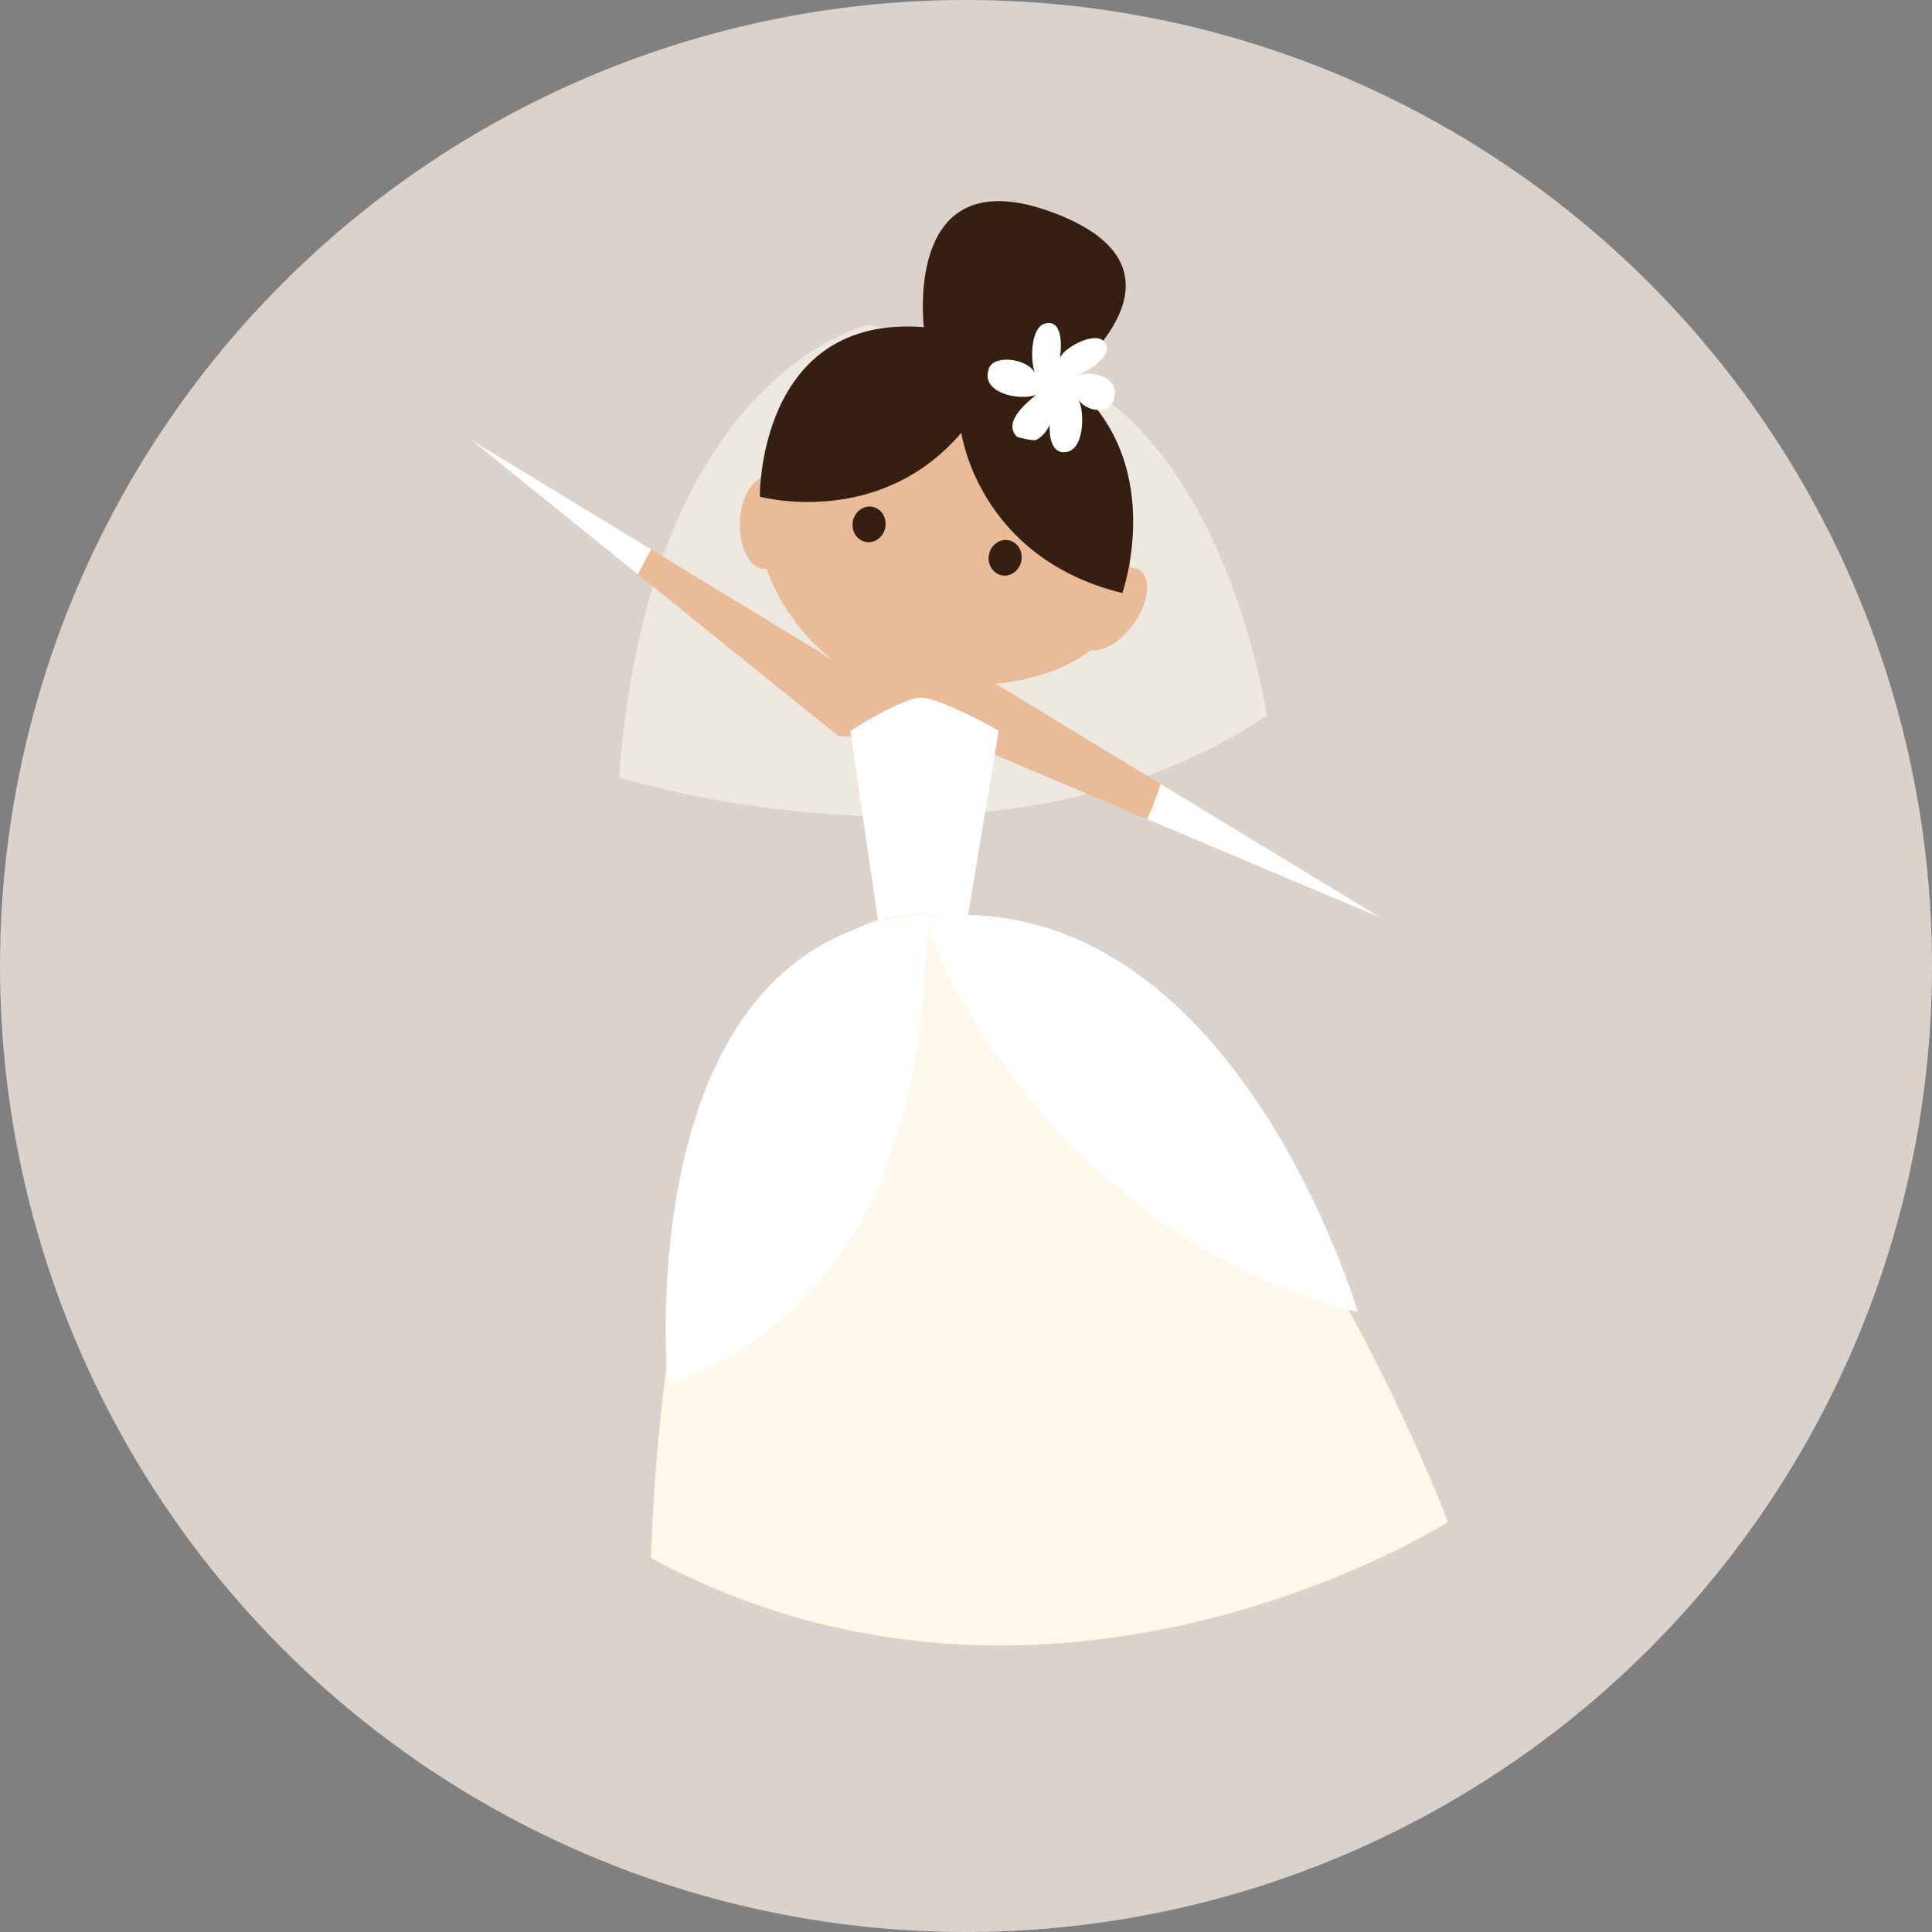 <?xml version="1.0" encoding="utf-8"?>
<!-- Generator: Adobe Illustrator 17.0.0, SVG Export Plug-In . SVG Version: 6.00 Build 0)  -->
<!DOCTYPE svg PUBLIC "-//W3C//DTD SVG 1.1//EN" "http://www.w3.org/Graphics/SVG/1.1/DTD/svg11.dtd">
<svg version="1.1" xmlns="http://www.w3.org/2000/svg" xmlns:xlink="http://www.w3.org/1999/xlink" x="0px" y="0px"
	 width="368.454px" height="368.454px" viewBox="0 0 368.454 368.454" enable-background="new 0 0 368.454 368.454"
	 xml:space="preserve">
<rect x="0" y="0" width="368.454" height="368.454" fill="#808080" stroke="none"/>
<g id="background">
</g>
<g id="objekt">
	<circle fill="#DBD2CC" cx="184.227" cy="184.227" r="184.227"/>
	<g>
		<path opacity="0.7" fill="#F7F2E8" d="M165.698,61.937c0,0-41.763,8.842-47.646,86.304c0,0,71.819,22.987,123.547-11.766
			c0,0-8.816-60.943-48.421-68.218L165.698,61.937z"/>
		<path fill="#EABB98" d="M189.861,130.388c7.21-0.643,13.582-2.912,18.191-6.41c2.321,0.401,5.646-1.55,8.095-4.962
			c2.917-4.067,3.479-8.655,1.255-10.246c-0.51-0.368-1.13-0.536-1.811-0.539c-1.054-11.416-13.733-22.256-30.803-25.428
			c-15.242-2.833-29.413,1.302-35.896,9.537c-0.718-0.834-1.574-1.337-2.515-1.372c-2.733-0.103-5.097,3.733-5.274,8.568
			c-0.182,4.835,1.885,8.838,4.621,8.942c0.154,0.005,0.307-0.006,0.46-0.024c2.21,6.453,8.018,15.352,16.001,19.467L89.846,83.871
			l69.978,56.473l25.46,1.739l78.116,32.977L189.861,130.388z"/>
		<path fill="#FFFFFF" d="M167.459,175.683l-5.286-36.302c0,0,9.79-6.257,13.335-6.32c3.933-0.069,14.955,6.32,14.955,6.32
			l-6.03,36.136L167.459,175.683z"/>
		<path fill="#351F10" d="M203.302,72.21c4.635-3.761,24.383-21.524-2.301-31.608c-26.754-10.11-25.289,16.91-24.82,21.787
			c-31.672-2.454-31.272,32.321-31.272,32.321s22.674,6.27,38.432-12.178c0,0,3.18,23.816,30.698,30.574
			C214.04,113.107,223.101,87.463,203.302,72.21z"/>
		
			<ellipse transform="matrix(0.983 0.183 -0.183 0.983 21.064 -28.615)" fill="#351F10" cx="165.792" cy="99.978" rx="3.146" ry="3.41"/>
		
			<ellipse transform="matrix(0.983 0.183 -0.183 0.983 22.664 -33.252)" fill="#351F10" cx="191.752" cy="106.345" rx="3.144" ry="3.41"/>
		<path fill="#FFFFFF" d="M205.177,71.762c1.85-0.757,7.722-3.972,5.349-6.657c-1.862-2.109-8.43,1.608-8.471,3.54
			c0.491-2.419,0.688-8.131-2.969-6.867c-2.575,0.888-2.699,7.479-1.558,9.659c-1.171-3.021-7.835-3.956-8.9-1.247
			c-1.847,4.719,5.648,6.309,8.937,5.136c-2.436,1.987-6.166,5.33-3.656,7.924c0.244,0.253,3.147,0.813,3.545,0.687
			c1.027-0.325,2.136-1.617,2.741-2.906c-0.144,2.297,0.405,5.069,2.488,5.215c4.236,0.298,4.213-7.828,3.015-9.939
			c1.692,2.237,5.54,2.692,6.598,0.17C214.104,72.167,208.352,70.353,205.177,71.762z"/>
		<path fill="#FFF7E9" d="M124.165,297.137c0,0,2.215-132.4,57.283-122.339c55.069,10.059,94.698,115.475,94.698,115.475
			S200.647,338.319,124.165,297.137z"/>
		<path fill="#FFFFFF" d="M258.956,250.254c0,0-23.761-81.497-81.648-75.436c0.036-0.32,0.05-0.493,0.05-0.493
			c-58.096,3.677-50.007,89.719-50.007,89.719c50.909-18.276,48.031-75.09,49.717-87.308
			C179.655,187.59,205.639,237.128,258.956,250.254z"/>
		<path fill="#FFFFFF" d="M124.173,104.774L89.846,83.871l31.807,25.669C122.463,107.935,123.298,106.343,124.173,104.774z"/>
		<path fill="#FFFFFF" d="M218.779,156.223l44.621,18.837l-42.074-25.559C220.669,151.77,219.801,154.018,218.779,156.223z"/>
	</g>
</g>
</svg>

